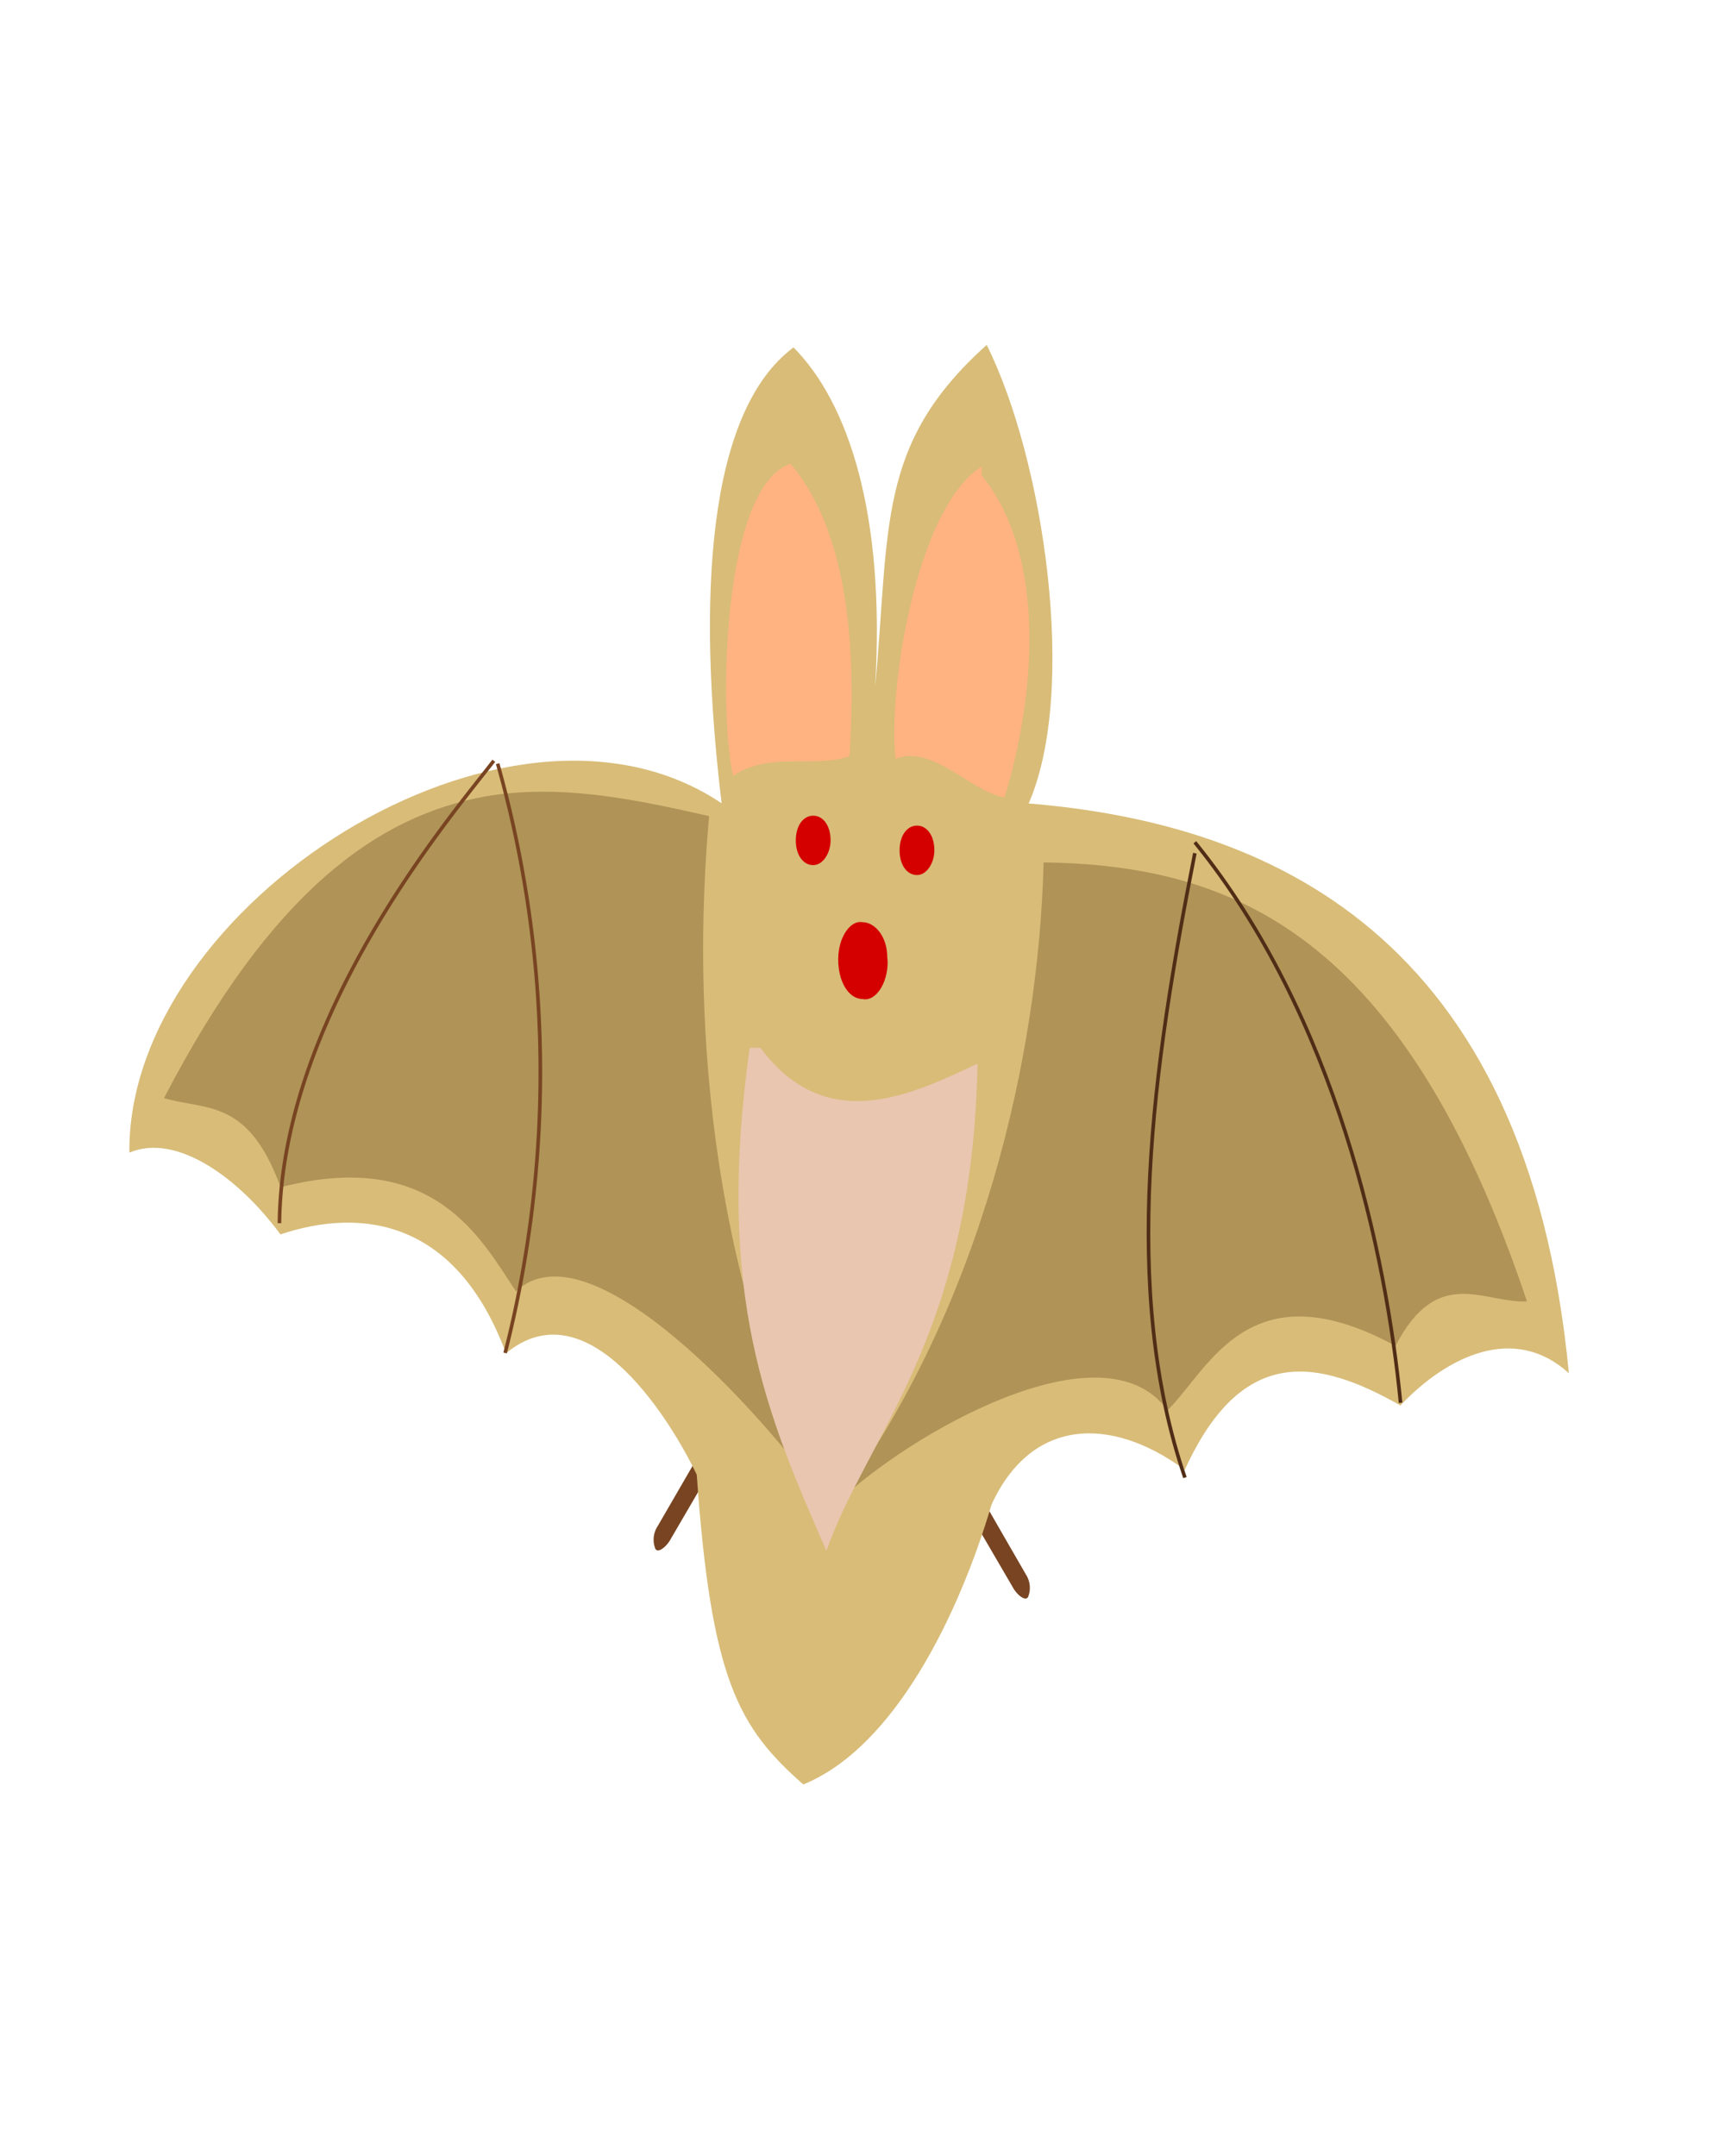 <svg id="th_oa1_bat-1" width="100%" height="100%" xmlns="http://www.w3.org/2000/svg" version="1.1" xmlns:xlink="http://www.w3.org/1999/xlink" xmlns:svgjs="http://svgjs.com/svgjs" preserveAspectRatio="xMidYMid meet" viewBox="0 0 120 120" style="height:150px" data-keyword="bat-1" data-coll="oa1"><defs id="layer_0"></defs><path id="layer_1" d="M66.74 87.8a1.72 1.72 0 0 0 .17 1.55l3.62 6.21c.34.52.86.86 1 .52a1.72 1.72 0 0 0-.17-1.55l-3.58-6.21q-.52-.78-1.4-.52zM50.37 84.5a1.72 1.72 0 0 1-.17 1.5l-3.62 6.21c-.34.52-.86.86-1 .52a1.72 1.72 0 0 1 .17-1.55L49.33 85c.35-.5.87-.85 1.4-.5z" data-color-original="#784421" fill="#784421" class="784421"></path><path id="layer_2" d="M68.64 9c-7.7 6.89-6.72 12.7-7.76 23.79C61.6 20.72 59 13 55.2 9.17c-6 4.48-6.72 17.41-5 31.72C35.37 30.89 8.83 48 9 65.19c3.27-1.38 7.58 1.72 10.51 5.69 5.69-1.9 12.24-1 15.69 8.27 5.86-4.83 11.72 5.17 13.27 8.45 1 14.31 2.93 17.6 7.41 21.55 6.38-2.59 10.86-11.89 13.1-19.48 2.76-6 8.27-6.21 13.44-2.41 4-8.79 9.31-7.7 15-4.48 3.27-3.45 7.93-5.69 11.72-2.24-2.93-30.68-21-38.27-37.58-39.64C75 33 72.6 16.93 68.64 9z" data-color-original="#d8bc78" fill="#d8bc78" class="d8bc78"></path><path id="layer_3" d="M106.22 75.53C97.6 49.85 85.7 45.2 72.6 45c-.34 13.47-4.3 30.88-14.3 44.5 4.83-4.65 18.44-12.58 22.92-6.38 2.93-2.93 5.69-10 15.86-4.48 2.93-5.69 6.21-2.93 9.14-3.1zM11.41 61.4c7.41-14.31 14.82-19.65 22.41-21 5.17-.86 10.17.17 15.51 1.38-1.2 13.22-.17 31.51 7.93 47.54-4.13-5.86-16.2-19.32-21.37-14.48-2.41-3.62-5.69-10-16.37-7.24-2.25-6.2-5.18-5.34-8.11-6.2z" data-color-original="#af9357" fill="#af9357" class="af9357"></path><path id="layer_4" d="M19.44 70.1c.16-14.65 12.19-28.62 14.91-32.17m.79 41.2a79.12 79.12 0 0 0-.52-41" data-color-original="none" fill="none" class="none" stroke-miterlimit="3" stroke-width=".25" stroke="#784421"></path><path id="layer_5" d="M82.43 87.8c-4.48-13.1-2.24-28.61.69-43.44M97.43 82.6c-1-10.34-4.48-26.89-14.31-39" data-color-original="none" fill="none" class="none" stroke-miterlimit="3" stroke-width=".25" stroke="#502d16"></path><path id="layer_6" d="M57.78 43.47c0 .86-.52 1.72-1.21 1.72s-1.21-.69-1.21-1.72.52-1.72 1.21-1.72 1.21.69 1.21 1.72m7.22.69c0 .86-.52 1.72-1.21 1.72s-1.21-.69-1.21-1.72.52-1.72 1.21-1.72 1.21.69 1.21 1.72" data-color-original="#d40000" fill="#d40000" class="d40000"></path><path id="layer_7" d="M55 17.27c-4.83 1.55-5 17.58-4 21.72 2.41-1.72 5.69-.52 8.1-1.38.6-9.3-.63-16.2-4.1-20.34zm13.3.18c-4.65 2.93-6.55 15.86-6 20.34 2.59-1 5.17 2.24 7.58 2.7 2.21-7.25 2.9-16.86-1.58-22.41z" data-color-original="#ffb380" fill="#ffb380" class="ffb380"></path><path id="layer_8" d="M52.9 57.9C57.44 64 63.3 61.23 68 59c-.34 19-7.7 25.86-10.51 33.9-4.14-9.48-7.76-17.75-5.34-35z" data-color-original="#e9c6af" fill="#e9c6af" class="e9c6af"></path><path id="layer_9" d="M61.75 51.92c0 1.55-.86 2.76-1.72 2.59-1 0-1.72-1.21-1.72-2.76S59.16 49 60 49.16c.86 0 1.72 1 1.72 2.41" data-color-original="#d40000" fill="#d40000" class="d40000"></path></svg>